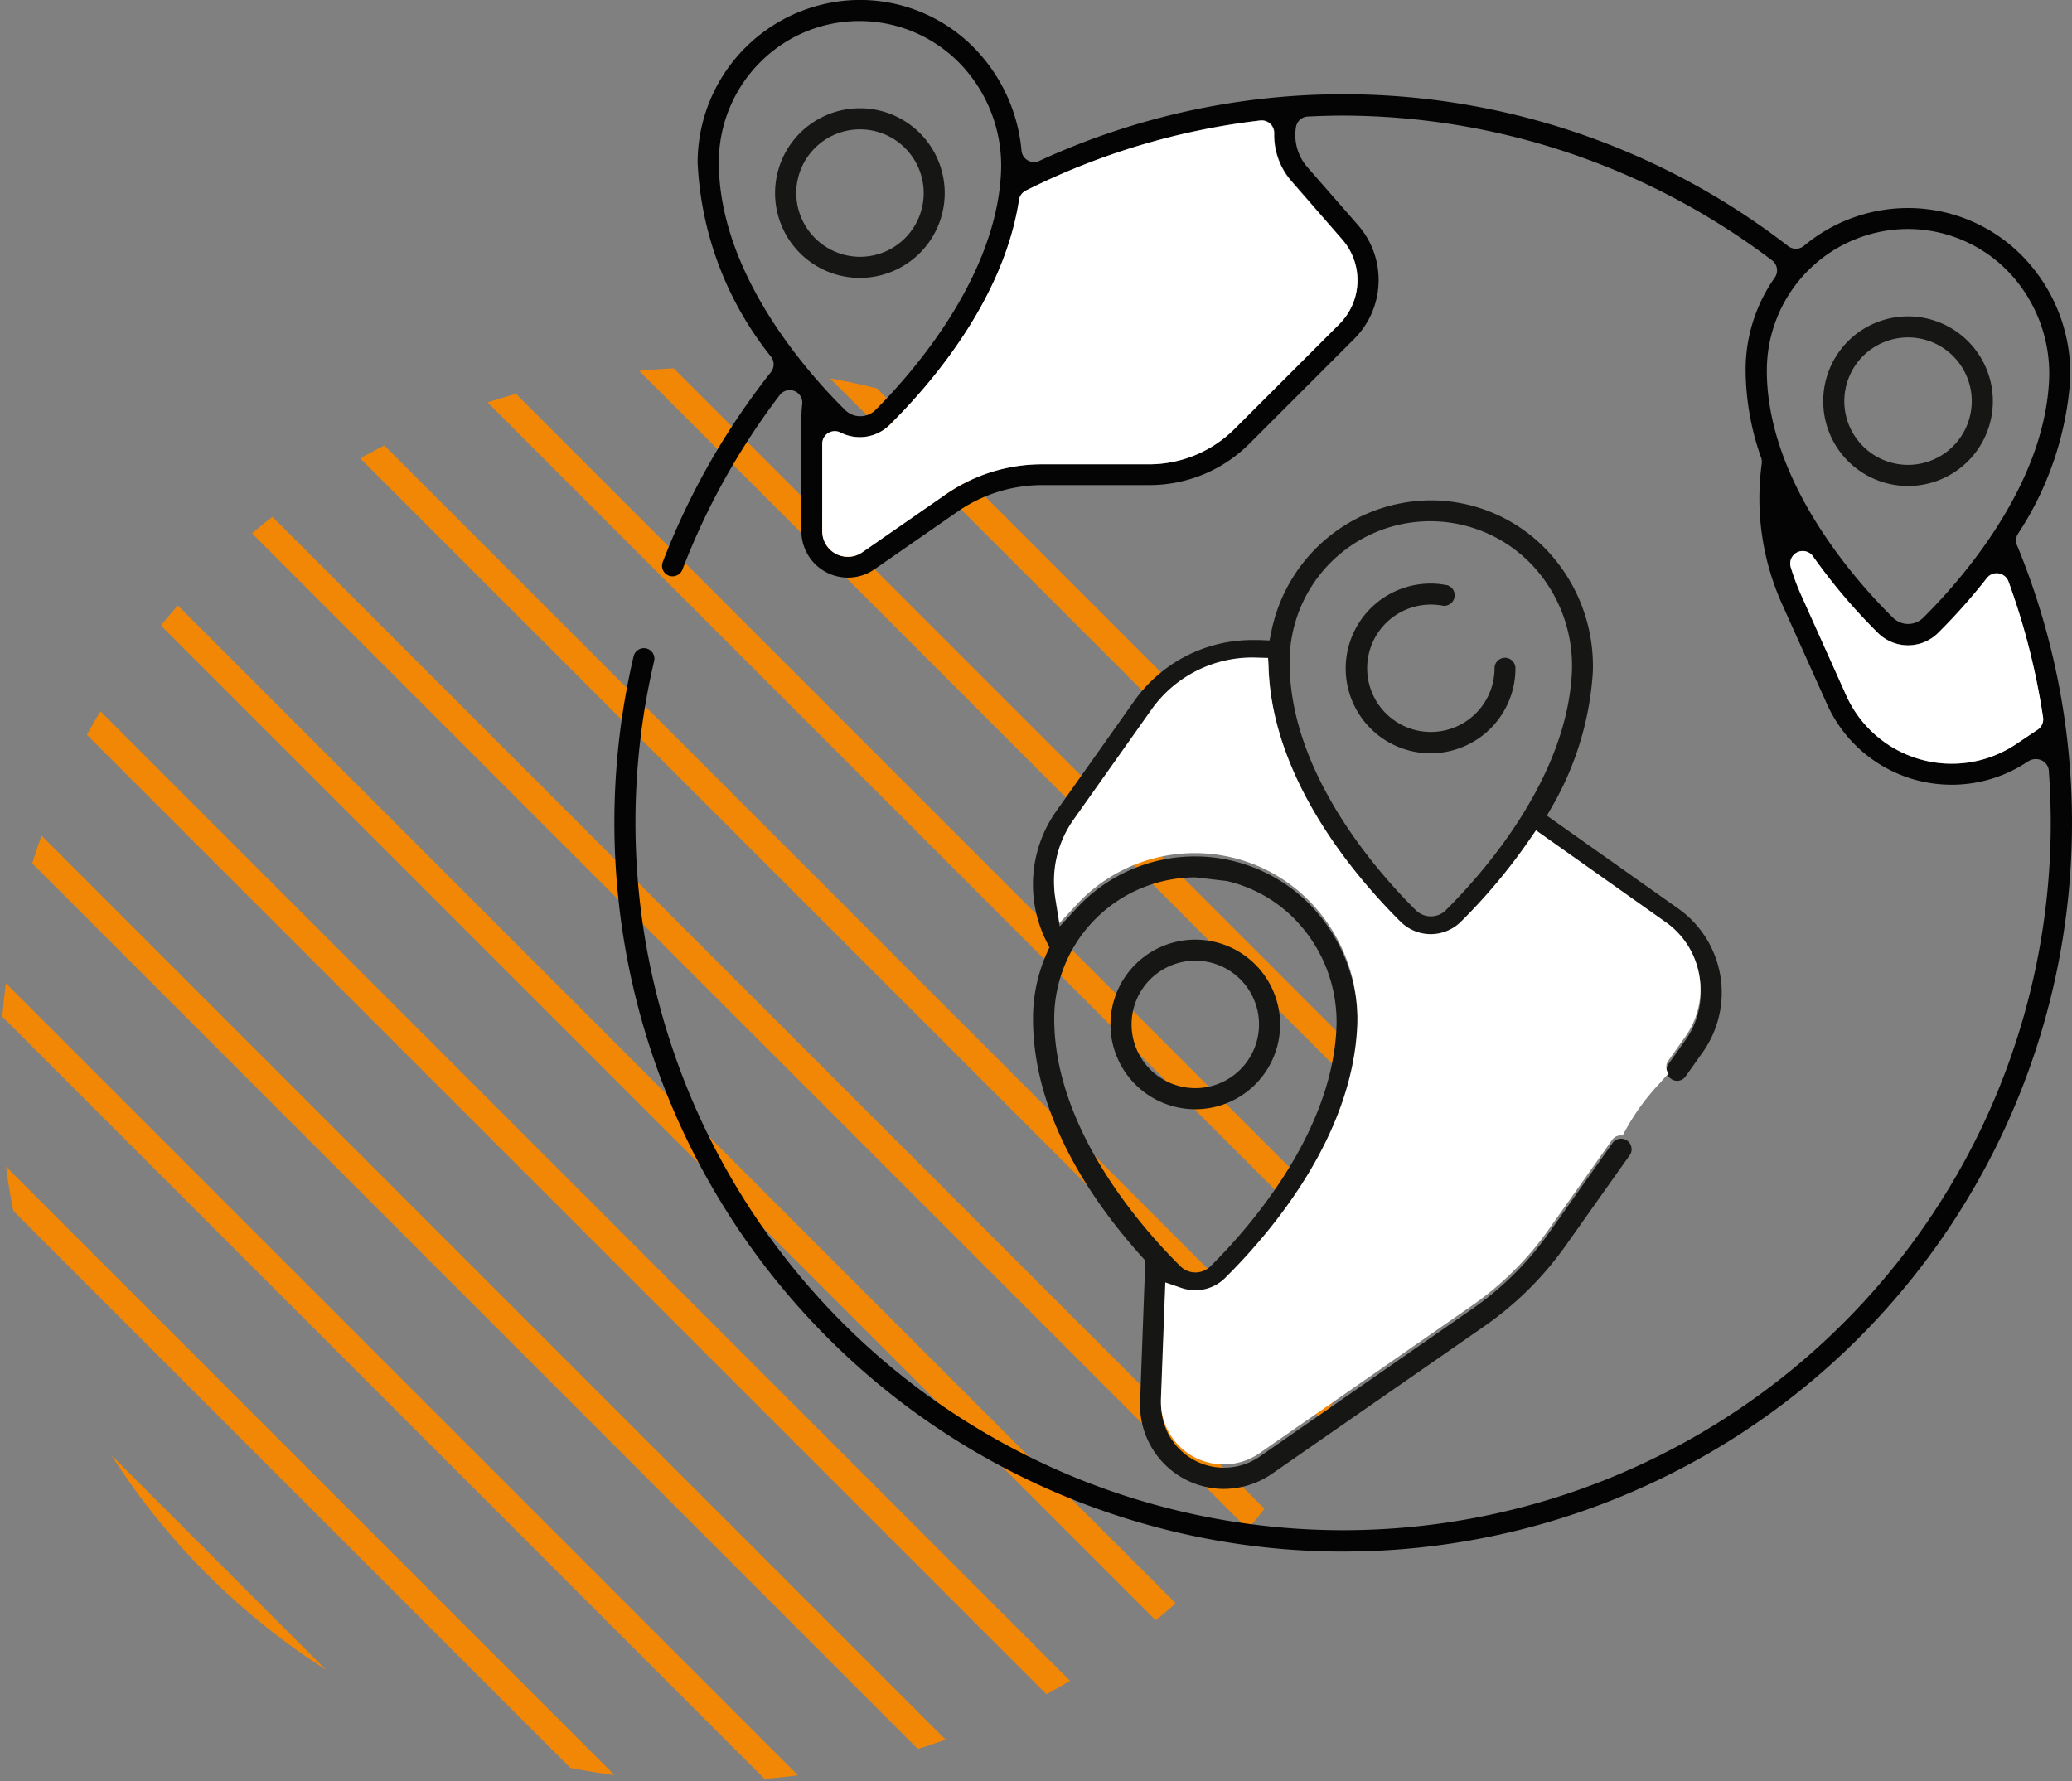 <svg xmlns="http://www.w3.org/2000/svg" xmlns:xlink="http://www.w3.org/1999/xlink" width="79.148" height="68.042" viewBox="0 0 79.148 68.042">
  <rect x="0" y="0" width="79.148" height="68.042" fill="#808080" stroke="none"/>
  <defs>
    <clipPath id="clip-path">
      <circle id="Elipse_194" data-name="Elipse 194" cx="27" cy="27" r="27" transform="translate(164 3182)" fill="#f28705"/>
    </clipPath>
    <clipPath id="clip-path-2">
      <rect width="286" height="74.707" fill="none"/>
    </clipPath>
  </defs>
  <g id="Grupo_2176" data-name="Grupo 2176" transform="translate(-660 -805.958)">
    <g id="Enmascarar_grupo_4" data-name="Enmascarar grupo 4" transform="translate(496 -2362)" clip-path="url(#clip-path)">
      <g id="Repetir_cuadrícula_6" data-name="Repetir cuadrícula 6" transform="translate(48.146 3167.146)" clip-path="url(#clip-path-2)">
        <g transform="translate(-53.146 -3170.146)">
          <line id="Línea_768" data-name="Línea 768" x2="74" y2="74" transform="translate(53.5 3170.5)" fill="none" stroke="#f28705" stroke-width="1"/>
        </g>
        <g transform="translate(-46.146 -3170.146)">
          <line id="Línea_769" data-name="Línea 769" x2="74" y2="74" transform="translate(53.5 3170.5)" fill="none" stroke="#f28705" stroke-width="1"/>
        </g>
        <g transform="translate(-39.146 -3170.146)">
          <line id="Línea_770" data-name="Línea 770" x2="74" y2="74" transform="translate(53.5 3170.5)" fill="none" stroke="#f28705" stroke-width="1"/>
        </g>
        <g transform="translate(-32.146 -3170.146)">
          <line id="Línea_771" data-name="Línea 771" x2="74" y2="74" transform="translate(53.5 3170.5)" fill="none" stroke="#f28705" stroke-width="1"/>
        </g>
        <g transform="translate(-25.146 -3170.146)">
          <line id="Línea_772" data-name="Línea 772" x2="74" y2="74" transform="translate(53.5 3170.5)" fill="none" stroke="#f28705" stroke-width="1"/>
        </g>
        <g transform="translate(-18.146 -3170.146)">
          <line id="Línea_773" data-name="Línea 773" x2="74" y2="74" transform="translate(53.5 3170.5)" fill="none" stroke="#f28705" stroke-width="1"/>
        </g>
        <g transform="translate(-11.146 -3170.146)">
          <line id="Línea_774" data-name="Línea 774" x2="74" y2="74" transform="translate(53.5 3170.5)" fill="none" stroke="#f28705" stroke-width="1"/>
        </g>
        <g transform="translate(-4.146 -3170.146)">
          <line id="Línea_775" data-name="Línea 775" x2="74" y2="74" transform="translate(53.5 3170.5)" fill="none" stroke="#f28705" stroke-width="1"/>
        </g>
        <g transform="translate(2.854 -3170.146)">
          <line id="Línea_776" data-name="Línea 776" x2="74" y2="74" transform="translate(53.5 3170.5)" fill="none" stroke="#f28705" stroke-width="1"/>
        </g>
        <g transform="translate(9.854 -3170.146)">
          <line id="Línea_777" data-name="Línea 777" x2="74" y2="74" transform="translate(53.5 3170.5)" fill="none" stroke="#f28705" stroke-width="1"/>
        </g>
        <g transform="translate(16.854 -3170.146)">
          <line id="Línea_778" data-name="Línea 778" x2="74" y2="74" transform="translate(53.5 3170.5)" fill="none" stroke="#f28705" stroke-width="1"/>
        </g>
        <g transform="translate(23.854 -3170.146)">
          <line id="Línea_779" data-name="Línea 779" x2="74" y2="74" transform="translate(53.5 3170.5)" fill="none" stroke="#f28705" stroke-width="1"/>
        </g>
        <g transform="translate(30.854 -3170.146)">
          <line id="Línea_780" data-name="Línea 780" x2="74" y2="74" transform="translate(53.5 3170.5)" fill="none" stroke="#f28705" stroke-width="1"/>
        </g>
        <g transform="translate(37.854 -3170.146)">
          <line id="Línea_781" data-name="Línea 781" x2="74" y2="74" transform="translate(53.5 3170.5)" fill="none" stroke="#f28705" stroke-width="1"/>
        </g>
        <g transform="translate(44.854 -3170.146)">
          <line id="Línea_782" data-name="Línea 782" x2="74" y2="74" transform="translate(53.5 3170.5)" fill="none" stroke="#f28705" stroke-width="1"/>
        </g>
        <g transform="translate(51.854 -3170.146)">
          <line id="Línea_783" data-name="Línea 783" x2="74" y2="74" transform="translate(53.5 3170.5)" fill="none" stroke="#f28705" stroke-width="1"/>
        </g>
        <g transform="translate(58.854 -3170.146)">
          <line id="Línea_784" data-name="Línea 784" x2="74" y2="74" transform="translate(53.5 3170.5)" fill="none" stroke="#f28705" stroke-width="1"/>
        </g>
        <g transform="translate(65.854 -3170.146)">
          <line id="Línea_785" data-name="Línea 785" x2="74" y2="74" transform="translate(53.5 3170.5)" fill="none" stroke="#f28705" stroke-width="1"/>
        </g>
        <g transform="translate(72.854 -3170.146)">
          <line id="Línea_786" data-name="Línea 786" x2="74" y2="74" transform="translate(53.5 3170.5)" fill="none" stroke="#f28705" stroke-width="1"/>
        </g>
        <g transform="translate(79.854 -3170.146)">
          <line id="Línea_787" data-name="Línea 787" x2="74" y2="74" transform="translate(53.5 3170.5)" fill="none" stroke="#f28705" stroke-width="1"/>
        </g>
        <g transform="translate(86.854 -3170.146)">
          <line id="Línea_788" data-name="Línea 788" x2="74" y2="74" transform="translate(53.5 3170.5)" fill="none" stroke="#f28705" stroke-width="1"/>
        </g>
        <g transform="translate(93.854 -3170.146)">
          <line id="Línea_789" data-name="Línea 789" x2="74" y2="74" transform="translate(53.5 3170.5)" fill="none" stroke="#f28705" stroke-width="1"/>
        </g>
        <g transform="translate(100.854 -3170.146)">
          <line id="Línea_790" data-name="Línea 790" x2="74" y2="74" transform="translate(53.5 3170.5)" fill="none" stroke="#f28705" stroke-width="1"/>
        </g>
        <g transform="translate(107.854 -3170.146)">
          <line id="Línea_791" data-name="Línea 791" x2="74" y2="74" transform="translate(53.5 3170.5)" fill="none" stroke="#f28705" stroke-width="1"/>
        </g>
        <g transform="translate(114.854 -3170.146)">
          <line id="Línea_792" data-name="Línea 792" x2="74" y2="74" transform="translate(53.5 3170.5)" fill="none" stroke="#f28705" stroke-width="1"/>
        </g>
        <g transform="translate(121.854 -3170.146)">
          <line id="Línea_793" data-name="Línea 793" x2="74" y2="74" transform="translate(53.5 3170.5)" fill="none" stroke="#f28705" stroke-width="1"/>
        </g>
        <g transform="translate(128.854 -3170.146)">
          <line id="Línea_794" data-name="Línea 794" x2="74" y2="74" transform="translate(53.5 3170.5)" fill="none" stroke="#f28705" stroke-width="1"/>
        </g>
        <g transform="translate(135.854 -3170.146)">
          <line id="Línea_795" data-name="Línea 795" x2="74" y2="74" transform="translate(53.5 3170.5)" fill="none" stroke="#f28705" stroke-width="1"/>
        </g>
        <g transform="translate(142.854 -3170.146)">
          <line id="Línea_796" data-name="Línea 796" x2="74" y2="74" transform="translate(53.5 3170.5)" fill="none" stroke="#f28705" stroke-width="1"/>
        </g>
        <g transform="translate(149.854 -3170.146)">
          <line id="Línea_797" data-name="Línea 797" x2="74" y2="74" transform="translate(53.5 3170.5)" fill="none" stroke="#f28705" stroke-width="1"/>
        </g>
        <g transform="translate(156.854 -3170.146)">
          <line id="Línea_798" data-name="Línea 798" x2="74" y2="74" transform="translate(53.5 3170.5)" fill="none" stroke="#f28705" stroke-width="1"/>
        </g>
        <g transform="translate(163.854 -3170.146)">
          <line id="Línea_799" data-name="Línea 799" x2="74" y2="74" transform="translate(53.5 3170.5)" fill="none" stroke="#f28705" stroke-width="1"/>
        </g>
        <g transform="translate(170.854 -3170.146)">
          <line id="Línea_800" data-name="Línea 800" x2="74" y2="74" transform="translate(53.5 3170.5)" fill="none" stroke="#f28705" stroke-width="1"/>
        </g>
        <g transform="translate(177.854 -3170.146)">
          <line id="Línea_801" data-name="Línea 801" x2="74" y2="74" transform="translate(53.5 3170.5)" fill="none" stroke="#f28705" stroke-width="1"/>
        </g>
        <g transform="translate(184.854 -3170.146)">
          <line id="Línea_802" data-name="Línea 802" x2="74" y2="74" transform="translate(53.5 3170.5)" fill="none" stroke="#f28705" stroke-width="1"/>
        </g>
        <g transform="translate(191.854 -3170.146)">
          <line id="Línea_803" data-name="Línea 803" x2="74" y2="74" transform="translate(53.5 3170.5)" fill="none" stroke="#f28705" stroke-width="1"/>
        </g>
        <g transform="translate(198.854 -3170.146)">
          <line id="Línea_804" data-name="Línea 804" x2="74" y2="74" transform="translate(53.5 3170.5)" fill="none" stroke="#f28705" stroke-width="1"/>
        </g>
        <g transform="translate(205.854 -3170.146)">
          <line id="Línea_805" data-name="Línea 805" x2="74" y2="74" transform="translate(53.5 3170.5)" fill="none" stroke="#f28705" stroke-width="1"/>
        </g>
        <g transform="translate(212.854 -3170.146)">
          <line id="Línea_806" data-name="Línea 806" x2="74" y2="74" transform="translate(53.5 3170.5)" fill="none" stroke="#f28705" stroke-width="1"/>
        </g>
        <g transform="translate(219.854 -3170.146)">
          <line id="Línea_807" data-name="Línea 807" x2="74" y2="74" transform="translate(53.5 3170.5)" fill="none" stroke="#f28705" stroke-width="1"/>
        </g>
        <g transform="translate(226.854 -3170.146)">
          <line id="Línea_808" data-name="Línea 808" x2="74" y2="74" transform="translate(53.5 3170.5)" fill="none" stroke="#f28705" stroke-width="1"/>
        </g>
      </g>
    </g>
    <g id="Grupo_1997" data-name="Grupo 1997" transform="translate(683.475 805.958)">
      <path id="Trazado_837" data-name="Trazado 837" d="M207.089,122.987h.014a27.835,27.835,0,0,0,25.74-38.4.479.479,0,0,1,.024-.486,12.272,12.272,0,0,0,1.99-5.875,6.434,6.434,0,0,0-1.742-4.638,6.116,6.116,0,0,0-4.384-1.924h-.015a6.2,6.2,0,0,0-4.029,1.444.481.481,0,0,1-.6.012,27.78,27.78,0,0,0-28.612-3.256.479.479,0,0,1-.676-.393,6.44,6.44,0,0,0-1.72-3.831,6.119,6.119,0,0,0-4.384-1.925,6.223,6.223,0,0,0-6.269,6.2,12.807,12.807,0,0,0,2.8,7.423.479.479,0,0,1,0,.595,27.752,27.752,0,0,0-4.132,7.256.4.4,0,0,0,.009.308.4.4,0,0,0,.531.2.4.4,0,0,0,.213-.223,26.918,26.918,0,0,1,3.718-6.667.479.479,0,0,1,.857.341,5.486,5.486,0,0,0-.032.576v4.28a1.778,1.778,0,0,0,2.791,1.461l3.159-2.193a5.683,5.683,0,0,1,3.263-1.024h4.073a5.4,5.4,0,0,0,3.834-1.588l4.012-4.012a3.183,3.183,0,0,0,.146-4.314L205.716,70.1a1.864,1.864,0,0,1-.433-1.531.481.481,0,0,1,.449-.4c.451-.022.9-.036,1.356-.036a27.255,27.255,0,0,1,16.384,5.532.479.479,0,0,1,.1.656,6.123,6.123,0,0,0-1.113,3.543,10.168,10.168,0,0,0,.593,3.339.485.485,0,0,1,.023.225,9.842,9.842,0,0,0,.777,5.367l1.714,3.817a5.22,5.22,0,0,0,7.677,2.193.54.54,0,0,1,.5-.052.483.483,0,0,1,.295.377c.049.666.075,1.349.076,2.032a27.031,27.031,0,0,1-27.031,27.01h-.023a27.032,27.032,0,0,1-26.295-33.2.4.4,0,0,0-.3-.484.376.376,0,0,0-.091-.011.405.405,0,0,0-.393.311,27.848,27.848,0,0,0,27.1,34.2ZM183.237,69.919a5.393,5.393,0,0,1,1.593-3.838,5.331,5.331,0,0,1,3.782-1.56h.014A5.351,5.351,0,0,1,192.5,66.2a5.624,5.624,0,0,1,1.518,4.06c-.17,4.067-3.416,7.734-4.8,9.122a.827.827,0,0,1-.579.235.813.813,0,0,1-.573-.232C186.606,77.942,183.237,74.147,183.237,69.919Zm23.825,2.953h0a2.37,2.37,0,0,1-.109,3.212L202.941,80.1a4.627,4.627,0,0,1-3.258,1.353H195.6a6.471,6.471,0,0,0-3.716,1.166l-3.16,2.194a.976.976,0,0,1-1.532-.8V80.667a.479.479,0,0,1,.7-.427,1.625,1.625,0,0,0,1.882-.3c1.593-1.578,4.353-4.793,4.94-8.593a.476.476,0,0,1,.259-.355,26.961,26.961,0,0,1,8.951-2.677.48.48,0,0,1,.535.488,2.67,2.67,0,0,0,.656,1.826Zm16.208,4.992a5.4,5.4,0,0,1,5.394-5.4l.05,0a5.345,5.345,0,0,1,3.82,1.673,5.621,5.621,0,0,1,1.518,4.06c-.17,4.1-3.422,7.743-4.81,9.119a.82.82,0,0,1-1.151,0C226.639,85.888,223.269,82.091,223.269,77.865Zm10.343,13.727-.818.549a4.413,4.413,0,0,1-6.494-1.856l-1.714-3.818a9.069,9.069,0,0,1-.405-1.081.479.479,0,0,1,.849-.416,22.014,22.014,0,0,0,2.487,2.927,1.632,1.632,0,0,0,2.289,0,22.82,22.82,0,0,0,1.867-2.1.472.472,0,0,1,.451-.177.479.479,0,0,1,.374.309,26.785,26.785,0,0,1,1.32,5.189A.477.477,0,0,1,233.613,91.592Z" transform="translate(-179.253 -63.717)" fill="#040405"/>
      <path id="Trazado_838" data-name="Trazado 838" d="M230.707,76.337a3.24,3.24,0,1,0,3.24,3.24A3.243,3.243,0,0,0,230.707,76.337Zm0,5.673a2.434,2.434,0,0,1,0-4.868h0a2.434,2.434,0,1,1,0,4.868Z" transform="translate(-181.297 -64.252)" fill="#161615"/>
      <path id="Trazado_839" data-name="Trazado 839" d="M220.6,105.848a.4.4,0,0,0,.266-.155l.666-.941a3.933,3.933,0,0,0-.932-5.475l-5.025-3.557.217-.377a11.732,11.732,0,0,0,1.537-5.1,6.432,6.432,0,0,0-1.741-4.646h0a6.12,6.12,0,0,0-4.382-1.921,6.249,6.249,0,0,0-6.144,4.953l-.082.4-.407-.017c-.08,0-.162,0-.242,0a5.531,5.531,0,0,0-4.528,2.341l-2.96,4.183a4.849,4.849,0,0,0-.372,5.015l.1.2-.093.208a6.123,6.123,0,0,0-.533,2.524c0,3.7,2.262,6.985,4.16,9.091l.13.145-.2,5.4a3.211,3.211,0,0,0,3.09,3.319,3.247,3.247,0,0,0,1.941-.57l8.111-5.636a12.633,12.633,0,0,0,3.125-3.1l2.45-3.459a.394.394,0,0,0,.05-.289.4.4,0,0,0-.172-.256.406.406,0,0,0-.542.092l-2.439,3.446a11.853,11.853,0,0,1-2.927,2.9l-8.112,5.636a2.4,2.4,0,0,1-3.767-2.059l.168-4.467.61.21a1.617,1.617,0,0,0,1.674-.38c1.808-1.793,4.87-5.433,5.048-9.657A6.441,6.441,0,0,0,206.6,99.2a6.158,6.158,0,0,0-8.7-.237l-.108.105c-.058.057-.11.112-.161.168l-.667.717-.156-.967a4.041,4.041,0,0,1,.7-2.994l2.962-4.183a4.72,4.72,0,0,1,4.022-2l.443.013.019.443c.185,4.208,3.242,7.847,5.048,9.641a1.635,1.635,0,0,0,2.289,0,22.048,22.048,0,0,0,2.6-3.1l.276-.4,4.967,3.516a3.131,3.131,0,0,1,.745,4.357l-.643.908a.412.412,0,0,0-.088.31.4.4,0,0,0,.155.266A.394.394,0,0,0,220.6,105.848Zm-18.45-7.769,1.192.139h0a5.313,5.313,0,0,1,2.677,1.537,5.622,5.622,0,0,1,1.518,4.06c-.17,4.1-3.421,7.742-4.81,9.119a.826.826,0,0,1-.578.237.816.816,0,0,1-.572-.235c-1.452-1.437-4.822-5.231-4.822-9.462A5.4,5.4,0,0,1,202.146,98.079Zm9.566,1.254,0,0a.817.817,0,0,1-1.148,0c-1.451-1.438-4.821-5.236-4.821-9.462a5.37,5.37,0,0,1,9.266-3.722,5.624,5.624,0,0,1,1.518,4.06C216.351,94.312,213.1,97.957,211.712,99.333Z" transform="translate(-179.96 -64.563)" fill="#161615"/>
      <path id="Trazado_840" data-name="Trazado 840" d="M212.275,87.057a3.089,3.089,0,0,0-.614-.061,3.242,3.242,0,1,0,3.178,3.884,3.172,3.172,0,0,0,.064-.64.4.4,0,0,0-.115-.289.4.4,0,0,0-.283-.12l0-.479h0v.479a.4.4,0,0,0-.4.4,2.433,2.433,0,1,1-2.432-2.432,2.465,2.465,0,0,1,.481.048.4.4,0,0,0,.267-.083.4.4,0,0,0-.14-.709Z" transform="translate(-180.49 -64.704)" fill="#161615"/>
      <path id="Trazado_841" data-name="Trazado 841" d="M202.276,101.2a3.24,3.24,0,1,0,3.24,3.24A3.243,3.243,0,0,0,202.276,101.2Zm0,5.673a2.434,2.434,0,0,1,0-4.868h0a2.434,2.434,0,1,1,0,4.868Z" transform="translate(-180.092 -65.306)" fill="#161615"/>
      <path id="Trazado_842" data-name="Trazado 842" d="M192.137,71.276a3.24,3.24,0,1,0-3.241,3.24A3.243,3.243,0,0,0,192.137,71.276ZM188.9,73.71a2.443,2.443,0,0,1-2.434-2.433h0A2.434,2.434,0,1,1,188.9,73.71Z" transform="translate(-179.525 -63.9)" fill="#161615"/>
      <path id="Trazado_847" data-name="Trazado 847" d="M190.119,80.147a1.625,1.625,0,0,1-1.882.3.479.479,0,0,0-.7.427v3.343a.976.976,0,0,0,1.532.8l3.16-2.194a6.47,6.47,0,0,1,3.716-1.166h4.084a4.628,4.628,0,0,0,3.258-1.353l4.012-4.011a2.37,2.37,0,0,0,.109-3.212h0l-1.954-2.24a2.67,2.67,0,0,1-.656-1.826.48.48,0,0,0-.535-.488,26.961,26.961,0,0,0-8.951,2.677.476.476,0,0,0-.259.355C194.472,75.354,191.712,78.569,190.119,80.147Z" transform="translate(-179.604 -63.921)" fill="#fff" style="isolation: isolate"/>
      <path id="Trazado_848" data-name="Trazado 848" d="M220.175,105.638a.413.413,0,0,1,.088-.311l.643-.908a3.131,3.131,0,0,0-.745-4.357l-4.967-3.516-.276.4a21.994,21.994,0,0,1-2.6,3.1,1.635,1.635,0,0,1-2.289,0c-1.806-1.795-4.864-5.433-5.049-9.641l-.019-.443-.443-.013a4.723,4.723,0,0,0-4.023,2l-2.961,4.183a4.041,4.041,0,0,0-.7,2.994l.156.967.667-.717c.051-.055.1-.111.161-.168l.108-.105a6.156,6.156,0,0,1,8.7.237,6.437,6.437,0,0,1,1.741,4.65c-.177,4.224-3.24,7.864-5.048,9.657a1.617,1.617,0,0,1-1.674.38l-.61-.21-.168,4.467a2.412,2.412,0,0,0,.427,1.457,2.4,2.4,0,0,0,3.34.6l8.112-5.636a11.87,11.87,0,0,0,2.927-2.9l2.439-3.446a.405.405,0,0,1,.39-.15c.013-.022.023-.045.037-.067a8.651,8.651,0,0,1,1.38-1.93c.11-.128.224-.253.338-.377A.4.4,0,0,1,220.175,105.638Z" transform="translate(-179.996 -64.829)" fill="#fff" style="isolation: isolate"/>
      <path id="Trazado_849" data-name="Trazado 849" d="M234.113,86.557a.472.472,0,0,0-.451.177,22.821,22.821,0,0,1-1.867,2.1,1.632,1.632,0,0,1-2.289,0A22.014,22.014,0,0,1,227.02,85.9a.479.479,0,0,0-.849.416,9.076,9.076,0,0,0,.405,1.081l1.714,3.818a4.42,4.42,0,0,0,6.494,1.856l.818-.549a.477.477,0,0,0,.207-.468,26.788,26.788,0,0,0-1.32-5.189A.479.479,0,0,0,234.113,86.557Z" transform="translate(-181.241 -64.649)" fill="#fff" style="isolation: isolate"/>
    </g>
  </g>
</svg>
